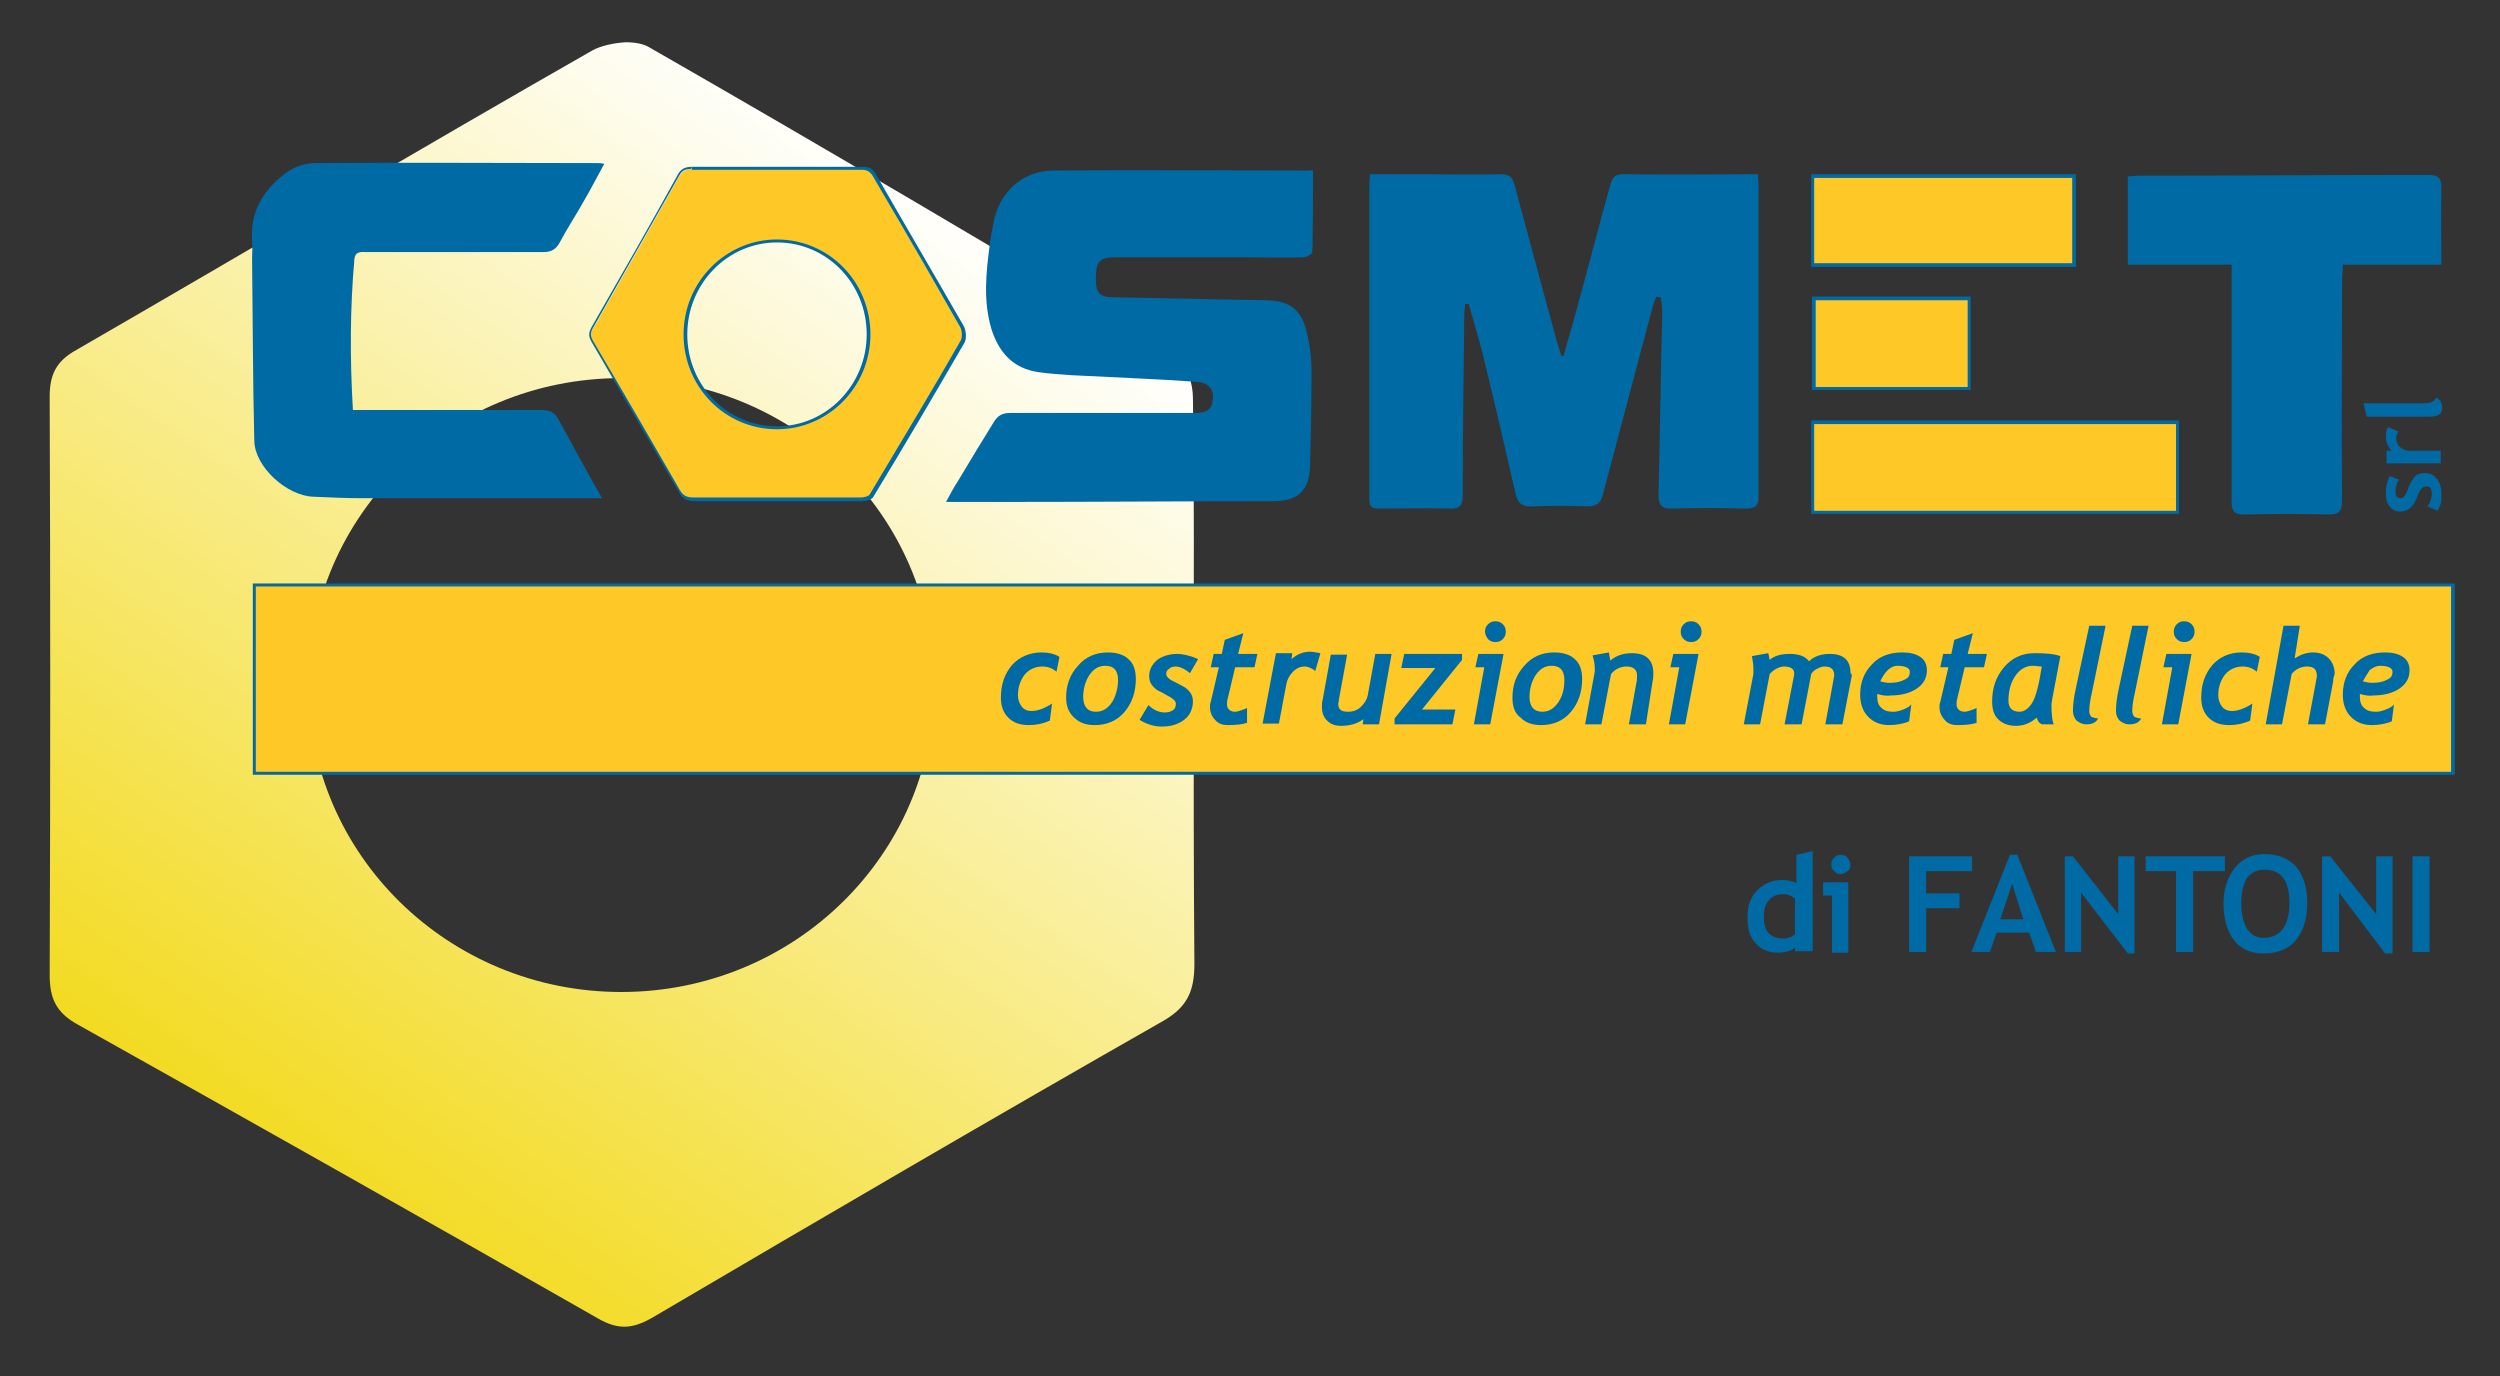 <?xml version="1.0" encoding="utf-8"?>
<!-- Generator: Adobe Illustrator 28.0.0, SVG Export Plug-In . SVG Version: 6.00 Build 0)  -->
<svg version="1.1" id="Livello_1" xmlns="http://www.w3.org/2000/svg" xmlns:xlink="http://www.w3.org/1999/xlink" x="0px" y="0px"
	 viewBox="0 0 337.2 185.6" style="enable-background:new 0 0 337.2 185.6;" xml:space="preserve">
<rect x="0" y="0" width="337.2" height="185.6" fill="#333333" stroke="none"/>
<style type="text/css">
	
		.st0{clip-path:url(#SVGID_00000163032247608104903740000008745190952172655501_);fill:url(#SVGID_00000112610704590336754450000013363193258297505933_);}
	.st1{clip-path:url(#SVGID_00000081634476200560924120000012713887608069455021_);fill:#FEC827;}
	.st2{clip-path:url(#SVGID_00000022551931488051774060000004996181725339264438_);fill:#006AA4;}
	.st3{clip-path:url(#SVGID_00000085211845585998863590000010371654793103434686_);fill:#FEC827;}
	.st4{clip-path:url(#SVGID_00000095318397978360181180000010332072279136204222_);fill:#006AA4;}
	.st5{clip-path:url(#SVGID_00000079443629228234711520000014647362596370946732_);fill:#FEC827;}
	.st6{clip-path:url(#SVGID_00000088850728632183709700000015260591676527628962_);fill:#006AA4;}
	.st7{clip-path:url(#SVGID_00000036948072471404075880000014904489305707958657_);fill:#FEC827;}
	.st8{clip-path:url(#SVGID_00000168116751891955529820000010657019549007871911_);fill:#006AA4;}
	.st9{clip-path:url(#SVGID_00000023997701612355842510000004194498695502879389_);fill:#FEC827;}
	.st10{clip-path:url(#SVGID_00000052076955911644898430000018344236148322206653_);fill:#006AA4;}
	.st11{clip-path:url(#SVGID_00000166649647223872109390000009668767965171691415_);fill:#006AA4;}
	.st12{clip-path:url(#SVGID_00000163794170162395378160000000808454429575311540_);fill:#006AA4;}
	.st13{clip-path:url(#SVGID_00000093894709325636670220000005103466023966025146_);fill:#006AA4;}
	.st14{clip-path:url(#SVGID_00000064318614621415098220000010602427554817081228_);fill:#006AA4;}
	.st15{clip-path:url(#SVGID_00000034779534320501257700000006599309095289816740_);fill:#006AA4;}
	.st16{clip-path:url(#SVGID_00000049937377146135146400000009724577661072693891_);fill:#006AA4;}
	.st17{clip-path:url(#SVGID_00000126297734176467343460000003486504825335274641_);fill:#006AA4;}
	.st18{clip-path:url(#SVGID_00000129189633052674732200000004603220292353949345_);fill:#006AA4;}
	.st19{clip-path:url(#SVGID_00000008831334360611859870000008145938569359517353_);fill:#006AA4;}
	.st20{clip-path:url(#SVGID_00000024700754786792783640000014916647407706486669_);fill:#006AA4;}
	.st21{clip-path:url(#SVGID_00000000909896285837972450000017128355263041811132_);fill:#006AA4;}
	.st22{clip-path:url(#SVGID_00000155130459514773718840000008204647536187985341_);fill:#006AA4;}
	.st23{clip-path:url(#SVGID_00000168085785609433343200000003181549330465647527_);fill:#006AA4;}
	.st24{clip-path:url(#SVGID_00000158749970897768595170000017820172844989175230_);fill:#006AA4;}
	.st25{clip-path:url(#SVGID_00000095302851267008943620000005308250055632340873_);fill:#006AA4;}
	.st26{clip-path:url(#SVGID_00000181795774008641085750000001661876188216969917_);fill:#006AA4;}
	.st27{clip-path:url(#SVGID_00000029737943145530159940000000461672343425590661_);fill:#006AA4;}
	.st28{clip-path:url(#SVGID_00000026136422486612894020000010413644259424040626_);fill:#006AA4;}
	.st29{clip-path:url(#SVGID_00000116226633021453419360000010960337663822047145_);fill:#006AA4;}
	.st30{clip-path:url(#SVGID_00000096761675541627580120000007857034200721859514_);fill:#006AA4;}
	.st31{clip-path:url(#SVGID_00000120550169988666971000000013756141402565822901_);fill:#006AA4;}
	.st32{clip-path:url(#SVGID_00000165928491618362087470000013058606593639381650_);fill:#006AA4;}
	.st33{clip-path:url(#SVGID_00000147217545870011249290000001699547964978239105_);fill:#006AA4;}
	.st34{clip-path:url(#SVGID_00000056413015510041730960000011499691448690705569_);fill:#006AA4;}
	.st35{clip-path:url(#SVGID_00000169539126820782280010000016090131901500929962_);fill:#006AA4;}
	.st36{clip-path:url(#SVGID_00000100369493208188684900000017234935164890567335_);fill:#006AA4;}
	.st37{clip-path:url(#SVGID_00000096754917096285122370000002815595671776751527_);fill:#006AA4;}
	.st38{clip-path:url(#SVGID_00000030447444966542944060000009908674366623356334_);fill:#006AA4;}
	.st39{clip-path:url(#SVGID_00000034057489169060348060000006585485329633905847_);fill:#006AA4;}
	.st40{clip-path:url(#SVGID_00000170276856567597490350000001081911113009552565_);fill:#006AA4;}
	.st41{clip-path:url(#SVGID_00000013162585254482251470000014765410886031612824_);fill:#006AA4;}
	.st42{clip-path:url(#SVGID_00000017518828828925378450000009512912935412497566_);fill:#006AA4;}
	.st43{clip-path:url(#SVGID_00000041982360544133870420000003100642010317155467_);fill:#006AA4;}
	.st44{clip-path:url(#SVGID_00000057837813661703413760000004813575677046604160_);fill:#006AA4;}
	.st45{clip-path:url(#SVGID_00000106110752741509554890000000677327434314479037_);fill:#006AA4;}
	.st46{clip-path:url(#SVGID_00000147192134302021773420000000127489985499316874_);fill:#006AA4;}
	.st47{clip-path:url(#SVGID_00000116228537187049910400000002609067078105178551_);fill:#006AA4;}
</style>
<g>
	<g>
		<g>
			<g>
				<g>
					<defs>
						<path id="SVGID_1_" d="M41.6,92.4C41.6,69.5,60.5,51,83.8,51S126,69.5,126,92.4s-18.9,41.4-42.2,41.4S41.6,115.3,41.6,92.4
							 M79.9,6.8c-23.3,13.3-46.4,27-69.6,40.4c-2.7,1.5-3.6,3.3-3.6,6.3c0.1,26,0.1,52,0,78c0,3.2,0.9,5.1,3.8,6.7
							c23.4,13.1,46.8,26.3,70.1,39.6c2.9,1.7,4.9,1.4,7.6-0.2c22.8-13.4,45.7-26.8,68.7-39.9c3.3-1.9,4.2-4.1,4.2-7.7
							c-0.1-12.6-0.1-25.1-0.1-37.7c0-12.9,0.1-25.8-0.1-38.7c0-1.8-0.8-4.5-2.1-5.3c-23.6-14.2-47.3-28.2-71.2-41.9
							c-0.8-0.5-2-0.7-3.2-0.7C82.7,5.8,81,6.2,79.9,6.8"/>
					</defs>
					<clipPath id="SVGID_00000168077294754980142920000012219152011800869263_">
						<use xlink:href="#SVGID_1_"  style="overflow:visible;"/>
					</clipPath>
					
						<linearGradient id="SVGID_00000011026327184889329320000005452688708332296123_" gradientUnits="userSpaceOnUse" x1="476.832" y1="182.481" x2="477.832" y2="182.481" gradientTransform="matrix(-91.029 130.003 130.003 91.029 19811.756 -78573.031)">
						<stop  offset="0" style="stop-color:#FFFFFF"/>
						<stop  offset="1" style="stop-color:#F3DB22"/>
					</linearGradient>
					
						<polygon style="clip-path:url(#SVGID_00000168077294754980142920000012219152011800869263_);fill:url(#SVGID_00000011026327184889329320000005452688708332296123_);" points="
						242.7,62.9 110.2,252.1 -75,122.4 57.4,-66.8 					"/>
				</g>
			</g>
		</g>
	</g>
</g>
<g>
	<g>
		<g>
			<g>
				<g>
					<defs>
						<rect id="SVGID_00000029013244473946050580000010583182574606072993_" width="337.2" height="185.6"/>
					</defs>
					<clipPath id="SVGID_00000053538618257253439510000007014990788006032778_">
						<use xlink:href="#SVGID_00000029013244473946050580000010583182574606072993_"  style="overflow:visible;"/>
					</clipPath>
					<path style="clip-path:url(#SVGID_00000053538618257253439510000007014990788006032778_);fill:#FEC827;" d="M93.7,67.5
						c-1,0-1.5-0.3-2-1.1c-3.4-5.9-7.1-12.3-11.7-20.1c-0.5-0.8-0.5-1.3,0-2c3.6-6.2,7.3-12.9,11.6-20.5c0.4-0.7,0.9-1,1.8-1
						c4,0,7.9,0,11.8,0c3.7,0,7.4,0,11,0c0.8,0,1.2,0.2,1.7,1c1.6,2.8,3.3,5.6,4.9,8.5c2.3,4,4.6,7.9,6.9,11.9
						c0.3,0.6,0.4,1.6,0.1,2c-3.7,6.3-7.7,13.2-12.3,20.8c-0.2,0.3-0.9,0.5-1.4,0.5c-2,0-3.9,0-5.9,0H98.7
						C97.1,67.5,95.4,67.5,93.7,67.5L93.7,67.5z M104.8,32.5c-6.8,0-12.4,5.6-12.4,12.6c0,6.9,5.5,12.6,12.4,12.6
						c6.8,0,12.4-5.6,12.4-12.6C117.1,38.2,111.6,32.5,104.8,32.5"/>
				</g>
			</g>
		</g>
	</g>
	<g>
		<g>
			<g>
				<g>
					<defs>
						<rect id="SVGID_00000124144476340820400710000017059771572055939724_" width="337.2" height="185.6"/>
					</defs>
					<clipPath id="SVGID_00000129183435434254678060000008201268888727691654_">
						<use xlink:href="#SVGID_00000124144476340820400710000017059771572055939724_"  style="overflow:visible;"/>
					</clipPath>
					<path style="clip-path:url(#SVGID_00000129183435434254678060000008201268888727691654_);fill:#006AA4;" d="M93.3,22.5v0.4
						c3.9,0,7.9,0,11.8,0c3.7,0,7.4,0,11.1,0c0.7,0,1.1,0.2,1.5,0.8c1.6,2.8,3.3,5.6,4.9,8.4c2.3,3.9,4.6,8,6.9,12
						c0.3,0.5,0.3,1.4,0.1,1.8c-3.6,6.3-7.7,13.1-12.3,20.8c-0.1,0.2-0.7,0.4-1.2,0.4c-2.2,0-4.3,0-5.9,0h-2.7h-2.7h-0.1h-0.1
						c-1,0-2,0-3,0s-2,0-3,0c-1.7,0-3.3,0-5,0h-0.1c-0.9,0-1.4-0.3-1.8-1C88.3,60.2,84.6,53.8,80,46c-0.4-0.7-0.4-1.1,0-1.8
						c3.5-6.2,7.3-12.9,11.6-20.5c0.4-0.7,0.8-0.9,1.6-0.9L93.3,22.5 M104.8,57.9c6.9,0,12.6-5.7,12.6-12.8s-5.6-12.8-12.6-12.8
						c-6.9,0-12.6,5.7-12.6,12.8C92.2,52.2,97.8,57.9,104.8,57.9 M93.3,22.5c-0.9,0-1.5,0.3-1.9,1.1c-3.8,6.9-7.7,13.7-11.6,20.5
						c-0.5,0.9-0.4,1.4,0.1,2.2c3.9,6.7,7.8,13.4,11.7,20.1c0.5,1,1.2,1.2,2.2,1.2h0.1c1.7,0,3.3,0,5,0c2,0,3.9,0,5.9,0h0.1h0.1
						c1.8,0,3.6,0,5.4,0c2,0,3.9,0,5.9,0c0.5,0,1.3-0.2,1.5-0.6c4.2-6.9,8.3-13.9,12.3-20.8c0.3-0.6,0.2-1.6-0.1-2.2
						c-3.9-6.8-7.9-13.6-11.8-20.4c-0.4-0.8-0.9-1.1-1.8-1.1l0,0c-3.7,0-7.4,0-11.1,0C101.2,22.5,97.2,22.5,93.3,22.5L93.3,22.5z
						 M104.8,57.5c-6.7,0-12.1-5.5-12.1-12.4c0-6.8,5.4-12.4,12.1-12.4s12.1,5.5,12.1,12.4C116.9,51.9,111.5,57.5,104.8,57.5"/>
				</g>
			</g>
		</g>
	</g>
	<g>
		<g>
			<g>
				<g>
					<defs>
						<rect id="SVGID_00000157288277397326373430000005541453730432355762_" width="337.2" height="185.6"/>
					</defs>
					<clipPath id="SVGID_00000078019352893425742130000018166480189157472161_">
						<use xlink:href="#SVGID_00000157288277397326373430000005541453730432355762_"  style="overflow:visible;"/>
					</clipPath>
					
						<rect x="34.3" y="78.9" style="clip-path:url(#SVGID_00000078019352893425742130000018166480189157472161_);fill:#FEC827;" width="296.5" height="25.4"/>
				</g>
			</g>
		</g>
	</g>
	<g>
		<g>
			<g>
				<g>
					<defs>
						<rect id="SVGID_00000080888479243540098380000004880154859972495516_" width="337.2" height="185.6"/>
					</defs>
					<clipPath id="SVGID_00000115488969648243862750000007265755984343219114_">
						<use xlink:href="#SVGID_00000080888479243540098380000004880154859972495516_"  style="overflow:visible;"/>
					</clipPath>
					<path style="clip-path:url(#SVGID_00000115488969648243862750000007265755984343219114_);fill:#006AA4;" d="M330.7,104.1H34.5
						v-25h296.1v25H330.7z M331.1,78.7h-297v25.8h297V78.7z"/>
				</g>
			</g>
		</g>
	</g>
	<g>
		<g>
			<g>
				<g>
					<defs>
						<rect id="SVGID_00000009557927129835527130000003230047027838736301_" width="337.2" height="185.6"/>
					</defs>
					<clipPath id="SVGID_00000102546357321523920940000011307442426775927718_">
						<use xlink:href="#SVGID_00000009557927129835527130000003230047027838736301_"  style="overflow:visible;"/>
					</clipPath>
					
						<rect x="244.5" y="23.7" style="clip-path:url(#SVGID_00000102546357321523920940000011307442426775927718_);fill:#FEC827;" width="35.3" height="12"/>
				</g>
			</g>
		</g>
	</g>
	<g>
		<g>
			<g>
				<g>
					<defs>
						<rect id="SVGID_00000111170494623621699240000015643540121701838490_" width="337.2" height="185.6"/>
					</defs>
					<clipPath id="SVGID_00000012451291458704185780000001352408014852463000_">
						<use xlink:href="#SVGID_00000111170494623621699240000015643540121701838490_"  style="overflow:visible;"/>
					</clipPath>
					<path style="clip-path:url(#SVGID_00000012451291458704185780000001352408014852463000_);fill:#006AA4;" d="M279.5,35.5h-34.8
						V24h34.8V35.5z M280,23.5h-35.7V36H280V23.5z"/>
				</g>
			</g>
		</g>
	</g>
	<g>
		<g>
			<g>
				<g>
					<defs>
						<rect id="SVGID_00000010300129117453654690000008132278649927127705_" width="337.2" height="185.6"/>
					</defs>
					<clipPath id="SVGID_00000112591842697224936820000002920599401916192647_">
						<use xlink:href="#SVGID_00000010300129117453654690000008132278649927127705_"  style="overflow:visible;"/>
					</clipPath>
					
						<rect x="244.6" y="40.2" style="clip-path:url(#SVGID_00000112591842697224936820000002920599401916192647_);fill:#FEC827;" width="21" height="12.2"/>
				</g>
			</g>
		</g>
	</g>
	<g>
		<g>
			<g>
				<g>
					<defs>
						<rect id="SVGID_00000045581380783782159420000007683745931187528891_" width="337.2" height="185.6"/>
					</defs>
					<clipPath id="SVGID_00000164478459100513923510000000813579251327705999_">
						<use xlink:href="#SVGID_00000045581380783782159420000007683745931187528891_"  style="overflow:visible;"/>
					</clipPath>
					<path style="clip-path:url(#SVGID_00000164478459100513923510000000813579251327705999_);fill:#006AA4;" d="M265.4,52.2h-20.5
						V40.5h20.5V52.2z M265.8,40h-21.4v12.6h21.4V40z"/>
				</g>
			</g>
		</g>
	</g>
	<g>
		<g>
			<g>
				<g>
					<defs>
						<rect id="SVGID_00000183213984408135073940000010096558835837662097_" width="337.2" height="185.6"/>
					</defs>
					<clipPath id="SVGID_00000142156995327052004850000007198330091969062036_">
						<use xlink:href="#SVGID_00000183213984408135073940000010096558835837662097_"  style="overflow:visible;"/>
					</clipPath>
					
						<rect x="244.5" y="57" style="clip-path:url(#SVGID_00000142156995327052004850000007198330091969062036_);fill:#FEC827;" width="49.2" height="12.2"/>
				</g>
			</g>
		</g>
	</g>
	<g>
		<g>
			<g>
				<g>
					<defs>
						<rect id="SVGID_00000118364630054073329560000016378672321584449727_" width="337.2" height="185.6"/>
					</defs>
					<clipPath id="SVGID_00000023979898188054480910000013561802835319876780_">
						<use xlink:href="#SVGID_00000118364630054073329560000016378672321584449727_"  style="overflow:visible;"/>
					</clipPath>
					<path style="clip-path:url(#SVGID_00000023979898188054480910000013561802835319876780_);fill:#006AA4;" d="M293.5,68.9h-48.8
						V57.2h48.8V68.9z M293.9,56.7h-49.6v12.6h49.6V56.7z"/>
				</g>
			</g>
		</g>
	</g>
	<g>
		<g>
			<g>
				<g>
					<defs>
						<rect id="SVGID_00000156557305989808144120000006559362018450091965_" width="337.2" height="185.6"/>
					</defs>
					<clipPath id="SVGID_00000060715514248453308210000009374100190687927227_">
						<use xlink:href="#SVGID_00000156557305989808144120000006559362018450091965_"  style="overflow:visible;"/>
					</clipPath>
					<path style="clip-path:url(#SVGID_00000060715514248453308210000009374100190687927227_);fill:#006AA4;" d="M210.9,48
						c0.5-1.9,1.1-3.8,1.6-5.7c1.6-5.8,3.1-11.6,4.7-17.4c0.3-1,0.6-1.4,1.8-1.4c6,0.1,12,0,18.1,0c0,0.6,0.1,1,0.1,1.5
						c0,14,0,28,0,41.9c0,1.3-0.4,1.7-1.7,1.7c-3.4-0.1-6.7-0.1-10.1,0c-1.3,0-1.7-0.5-1.7-1.8c0.2-8.2,0.3-16.4,0.5-24.6
						c0-0.7-0.1-1.4-0.2-2.1c-0.2,0-0.4,0-0.6-0.1c-0.2,0.6-0.5,1.2-0.6,1.8c-2.2,8.3-4.4,16.6-6.6,24.9c-0.3,1.2-0.9,1.6-2.1,1.6
						c-2.5-0.1-5-0.1-7.4,0c-1.4,0.1-2-0.4-2.3-1.8c-1.4-6.1-2.8-12.2-4.3-18.3c-0.6-2.4-1.3-4.8-2-7.2c-0.2,0-0.3,0-0.5,0
						c0,0.5-0.1,0.9-0.1,1.4c-0.1,8.1-0.2,16.2-0.2,24.3c0,1.5-0.4,2-1.9,1.9c-3.1-0.1-6.2,0-9.3,0c-0.9,0-1.4-0.1-1.4-1.2
						c0-14.3,0-28.7,0-43c0-0.2,0.1-0.5,0.1-0.9h7.4c3.4,0,6.7,0.1,10.1,0c1.2,0,1.7,0.3,2,1.5c1.9,7.1,3.8,14.1,5.7,21.1
						c0.2,0.6,0.4,1.3,0.6,1.9C210.7,48,210.8,48,210.9,48"/>
				</g>
			</g>
		</g>
	</g>
	<g>
		<g>
			<g>
				<g>
					<defs>
						<rect id="SVGID_00000150800599604740997080000013786947465512211121_" width="337.2" height="185.6"/>
					</defs>
					<clipPath id="SVGID_00000108285215728081418860000005648573265450891197_">
						<use xlink:href="#SVGID_00000150800599604740997080000013786947465512211121_"  style="overflow:visible;"/>
					</clipPath>
					<path style="clip-path:url(#SVGID_00000108285215728081418860000005648573265450891197_);fill:#006AA4;" d="M177.1,23
						c0,3.7,0,7.4-0.1,11c0,0.3-0.8,0.7-1.2,0.7c-2.6,0.1-5.3,0-7.9,0c-5.8,0-11.7,0-17.5,0c-2.1,0-2.6,0.6-2.6,2.9
						c0,1.9,0.5,2.5,2.5,2.5c6.8,0.1,13.6,0.3,20.4,0.4c3.1,0,4.8,1.2,5.5,4.1c0.5,1.9,0.7,3.9,0.7,5.8c0,4.1-0.1,8.2-0.2,12.4
						c-0.1,3.4-1.6,4.8-5,4.8c-11.9,0-23.7,0.1-35.6,0.1c-2.8,0-5.5,0-8.5,0c0.5-0.9,1-1.9,1.6-2.8c1.6-2.7,3.2-5.3,4.8-7.9
						c0.6-1,1.2-1.3,2.3-1.3c8.3,0,16.5,0,24.8,0c1.8,0,2.4-0.5,2.5-2c0.1-1.3-0.7-2.1-2.2-2.2c-5.6-0.4-11.3-0.6-17-0.9
						c-1.4-0.1-2.9-0.2-4.3-0.4c-3.5-0.5-5.4-2.7-6.4-5.9c-1.1-3.8-0.7-7.5-0.2-11.3c0.1-1,0.3-1.9,0.5-2.9c0.7-4.1,3.9-7.1,8.1-7.1
						c11.5-0.1,23,0,34.5,0C176.8,22.9,176.9,23,177.1,23"/>
				</g>
			</g>
		</g>
	</g>
	<g>
		<g>
			<g>
				<g>
					<defs>
						<rect id="SVGID_00000094597544612151401520000011025447475259585956_" width="337.2" height="185.6"/>
					</defs>
					<clipPath id="SVGID_00000124138472915067278240000014806085605008735654_">
						<use xlink:href="#SVGID_00000094597544612151401520000011025447475259585956_"  style="overflow:visible;"/>
					</clipPath>
					<path style="clip-path:url(#SVGID_00000124138472915067278240000014806085605008735654_);fill:#006AA4;" d="M47.6,55.3
						c1.2,0,2.3,0,3.4,0c7.4,0,14.7,0,22.1,0c1,0,1.7,0.3,2.2,1.2c1.9,3.5,3.8,7,5.9,10.7h-1.7c-10.2,0-20.4,0-30.6,0
						c-2.2,0-4.4-0.1-6.6-0.2c-3.6-0.1-7.9-4-8-7.5C34.1,51.3,34.1,43,34,34.8c0-0.8,0.1-1.6,0-2.3c-0.3-4.1,1.7-7.2,4.9-9.4
						c1-0.7,2.4-1.1,3.6-1.1c12.6-0.1,25.4,0,38.2,0c0.2,0,0.4,0,0.8,0.1c-1,1.8-1.8,3.4-2.8,5.1c-1,1.8-2.2,3.6-3.2,5.5
						C75,33.6,74.4,34,73.3,34c-7.9,0-15.9,0-23.8,0c-0.7,0-1.6-0.2-1.7,1C47.2,41.7,47.2,48.4,47.6,55.3"/>
				</g>
			</g>
		</g>
	</g>
	<g>
		<g>
			<g>
				<g>
					<defs>
						<rect id="SVGID_00000150068790123531090570000015499575557488802201_" width="337.2" height="185.6"/>
					</defs>
					<clipPath id="SVGID_00000129914443432090775780000008451987411651594399_">
						<use xlink:href="#SVGID_00000150068790123531090570000015499575557488802201_"  style="overflow:visible;"/>
					</clipPath>
					<path style="clip-path:url(#SVGID_00000129914443432090775780000008451987411651594399_);fill:#006AA4;" d="M300.9,35.7H287
						V23.8c0.4,0,0.9-0.1,1.3-0.1c13.1,0,26.1-0.1,39.2-0.1c1.4,0,1.8,0.4,1.8,1.8c-0.1,3.4,0,6.8,0,10.3H316c0,0.8-0.1,1.4-0.1,2
						c0,9.9-0.1,19.9,0,29.8c0,1.4-0.4,1.9-1.8,1.9c-3.8-0.1-7.6-0.1-11.4,0c-1.4,0-1.7-0.5-1.7-1.8c0-9.8,0-19.7,0-29.5v-2.4
						C301,35.7,300.9,35.7,300.9,35.7z"/>
				</g>
			</g>
		</g>
	</g>
	<g>
		<g>
			<g>
				<g>
					<defs>
						<rect id="SVGID_00000139276053051000886810000009069538557414544283_" width="337.2" height="185.6"/>
					</defs>
					<clipPath id="SVGID_00000127759717408873704020000017246349350299022501_">
						<use xlink:href="#SVGID_00000139276053051000886810000009069538557414544283_"  style="overflow:visible;"/>
					</clipPath>
					<path style="clip-path:url(#SVGID_00000127759717408873704020000017246349350299022501_);fill:#006AA4;" d="M142.5,90.6
						c-0.6-0.5-1.2-0.7-1.9-0.7c-1,0-1.8,0.4-2.4,1.1c-0.6,0.8-0.9,1.7-0.9,2.8c0,0.6,0.2,1.1,0.5,1.5s0.8,0.6,1.3,0.6
						c0.8,0,1.7-0.3,2.8-1l-0.3,2.3c-0.9,0.4-1.8,0.6-2.8,0.6c-1.2,0-2.1-0.3-2.8-1s-1-1.6-1-2.7c0-1.8,0.5-3.2,1.5-4.4
						c1-1.1,2.4-1.7,4-1.7c0.9,0,1.8,0.2,2.4,0.6L142.5,90.6z"/>
				</g>
			</g>
		</g>
	</g>
	<g>
		<g>
			<g>
				<g>
					<defs>
						<rect id="SVGID_00000032606187229908887780000015767024224460147882_" width="337.2" height="185.6"/>
					</defs>
					<clipPath id="SVGID_00000132068652435738897520000002608210535679434933_">
						<use xlink:href="#SVGID_00000032606187229908887780000015767024224460147882_"  style="overflow:visible;"/>
					</clipPath>
					<path style="clip-path:url(#SVGID_00000132068652435738897520000002608210535679434933_);fill:#006AA4;" d="M143.8,94.1
						c0-1.7,0.5-3.1,1.6-4.3c1-1.2,2.4-1.8,4-1.8c1.2,0,2.2,0.3,2.8,0.9c0.7,0.6,1,1.5,1,2.7c0,1.7-0.5,3.2-1.5,4.4
						c-1,1.2-2.4,1.8-4,1.8c-1.2,0-2.1-0.3-2.8-1C144.2,96.2,143.8,95.3,143.8,94.1 M146.1,94c0,1.3,0.6,2,1.7,2
						c0.9,0,1.6-0.4,2.2-1.3c0.5-0.8,0.8-1.9,0.8-3c0-1.3-0.6-1.9-1.7-1.9c-0.9,0-1.6,0.4-2.2,1.3C146.4,91.9,146.1,92.9,146.1,94"
						/>
				</g>
			</g>
		</g>
	</g>
	<g>
		<g>
			<g>
				<g>
					<defs>
						<rect id="SVGID_00000050660744589477028870000017880058518545766543_" width="337.2" height="185.6"/>
					</defs>
					<clipPath id="SVGID_00000158010560648205883950000016916057326229074362_">
						<use xlink:href="#SVGID_00000050660744589477028870000017880058518545766543_"  style="overflow:visible;"/>
					</clipPath>
					<path style="clip-path:url(#SVGID_00000158010560648205883950000016916057326229074362_);fill:#006AA4;" d="M160.5,90.8
						c-0.7-0.6-1.4-0.9-1.9-0.9c-0.4,0-0.7,0.1-0.9,0.3c-0.3,0.2-0.4,0.4-0.4,0.7c0,0.3,0.3,0.7,1,1c0.6,0.3,1.1,0.6,1.5,0.8
						c0.3,0.2,0.6,0.5,0.8,0.8s0.3,0.7,0.3,1.1c0,1-0.4,1.9-1.2,2.5s-1.8,0.9-3,0.9c-1,0-2-0.3-3-0.9l1.2-2c0.7,0.7,1.5,1,2.2,1
						c0.4,0,0.8-0.1,1.1-0.3s0.4-0.5,0.4-0.9c0-0.3-0.3-0.6-0.8-0.9c-0.6-0.3-1-0.6-1.5-0.8c-0.4-0.2-0.7-0.5-1-0.9
						c-0.2-0.3-0.3-0.7-0.3-1.1c0-0.9,0.4-1.6,1.1-2.2c0.7-0.5,1.6-0.8,2.7-0.8c0.7,0,1.7,0.2,2.8,0.7L160.5,90.8z"/>
				</g>
			</g>
		</g>
	</g>
	<g>
		<g>
			<g>
				<g>
					<defs>
						<rect id="SVGID_00000013912096824981848510000014100410506090290577_" width="337.2" height="185.6"/>
					</defs>
					<clipPath id="SVGID_00000009574629687319489260000016205059366720280986_">
						<use xlink:href="#SVGID_00000013912096824981848510000014100410506090290577_"  style="overflow:visible;"/>
					</clipPath>
					<path style="clip-path:url(#SVGID_00000009574629687319489260000016205059366720280986_);fill:#006AA4;" d="M169.2,90h-2.6
						l-1,4.2c-0.1,0.3-0.1,0.6-0.1,0.8c0,0.6,0.4,1,1.1,1c0.3,0,0.9-0.2,1.6-0.5v2c-0.6,0.2-1.5,0.3-2.6,0.3c-0.7,0-1.3-0.2-1.7-0.7
						c-0.4-0.4-0.7-1-0.7-1.7c0-0.2,0-0.5,0.1-0.7l1.1-4.7h-1.1l0.4-1.8h1.1l0.4-1.9l2.5-0.9l-0.7,2.8h2.6L169.2,90z"/>
				</g>
			</g>
		</g>
	</g>
	<g>
		<g>
			<g>
				<g>
					<defs>
						<rect id="SVGID_00000121990087467097541800000013825140568500870571_" width="337.2" height="185.6"/>
					</defs>
					<clipPath id="SVGID_00000068639237107899629280000015484985746979420859_">
						<use xlink:href="#SVGID_00000121990087467097541800000013825140568500870571_"  style="overflow:visible;"/>
					</clipPath>
					<path style="clip-path:url(#SVGID_00000068639237107899629280000015484985746979420859_);fill:#006AA4;" d="M177.4,90.5
						c-0.5-0.4-1-0.6-1.4-0.6c-0.6,0-1.1,0.2-1.6,0.7s-0.8,1.1-0.9,1.7l-1,5.3h-2.2l1.8-9.5h2.2l-0.1,0.8c0.8-0.7,1.6-1,2.6-1
						c0.2,0,0.7,0.1,1.3,0.2L177.4,90.5z"/>
				</g>
			</g>
		</g>
	</g>
	<g>
		<g>
			<g>
				<g>
					<defs>
						<rect id="SVGID_00000083793747056703278720000008116522717681270148_" width="337.2" height="185.6"/>
					</defs>
					<clipPath id="SVGID_00000183219806811237532110000006885350338877832878_">
						<use xlink:href="#SVGID_00000083793747056703278720000008116522717681270148_"  style="overflow:visible;"/>
					</clipPath>
					<path style="clip-path:url(#SVGID_00000183219806811237532110000006885350338877832878_);fill:#006AA4;" d="M186,97.7h-2.2
						l0.1-0.7c-0.8,0.6-1.8,0.9-3,0.9c-0.8,0-1.4-0.2-1.9-0.7s-0.7-1.1-0.7-1.9c0-0.3,0-0.6,0.1-0.9l1.1-6.1h2.2l-1.1,6
						c0,0.3-0.1,0.5-0.1,0.6c0,0.8,0.4,1.1,1.3,1.1c0.7,0,1.3-0.2,1.8-0.7s0.8-1,0.9-1.6l1-5.5h2.2L186,97.7z"/>
				</g>
			</g>
		</g>
	</g>
	<g>
		<g>
			<g>
				<g>
					<defs>
						<rect id="SVGID_00000040551175306947646640000001329459721983308676_" width="337.2" height="185.6"/>
					</defs>
					<clipPath id="SVGID_00000096762136798234058800000001186523751709318070_">
						<use xlink:href="#SVGID_00000040551175306947646640000001329459721983308676_"  style="overflow:visible;"/>
					</clipPath>
					<polygon style="clip-path:url(#SVGID_00000096762136798234058800000001186523751709318070_);fill:#006AA4;" points="
						191.8,95.7 196.3,95.7 195.9,97.7 188.1,97.7 188.1,96.9 193.6,90.1 189,90.1 189.4,88.2 197.2,88.2 197.2,89 					"/>
				</g>
			</g>
		</g>
	</g>
	<g>
		<g>
			<g>
				<g>
					<defs>
						<rect id="SVGID_00000152237073719982708280000004400273052854625692_" width="337.2" height="185.6"/>
					</defs>
					<clipPath id="SVGID_00000140723277396038814680000003687295704882722479_">
						<use xlink:href="#SVGID_00000152237073719982708280000004400273052854625692_"  style="overflow:visible;"/>
					</clipPath>
					<path style="clip-path:url(#SVGID_00000140723277396038814680000003687295704882722479_);fill:#006AA4;" d="M201,97.7h-2.2
						l1.4-7.7H199l0.4-1.8h3.4L201,97.7z M200.3,85.2c0-0.4,0.1-0.7,0.4-1c0.3-0.3,0.6-0.4,1-0.4s0.7,0.1,1,0.4s0.4,0.6,0.4,1
						s-0.1,0.7-0.4,1c-0.3,0.3-0.6,0.4-1,0.4s-0.7-0.1-1-0.4C200.5,85.9,200.3,85.6,200.3,85.2"/>
				</g>
			</g>
		</g>
	</g>
	<g>
		<g>
			<g>
				<g>
					<defs>
						<rect id="SVGID_00000014603655028028560140000012131424866747249810_" width="337.2" height="185.6"/>
					</defs>
					<clipPath id="SVGID_00000039854791419182063820000009976127286921865643_">
						<use xlink:href="#SVGID_00000014603655028028560140000012131424866747249810_"  style="overflow:visible;"/>
					</clipPath>
					<path style="clip-path:url(#SVGID_00000039854791419182063820000009976127286921865643_);fill:#006AA4;" d="M204,94.1
						c0-1.7,0.5-3.1,1.6-4.3c1-1.2,2.4-1.8,4-1.8c1.2,0,2.2,0.3,2.8,0.9c0.7,0.6,1,1.5,1,2.7c0,1.7-0.5,3.2-1.5,4.4
						c-1,1.2-2.4,1.8-4,1.8c-1.2,0-2.1-0.3-2.8-1C204.3,96.2,204,95.3,204,94.1 M206.3,94c0,1.3,0.6,2,1.7,2c0.9,0,1.6-0.4,2.2-1.3
						s0.8-1.9,0.8-3c0-1.3-0.6-1.9-1.7-1.9c-0.9,0-1.6,0.4-2.2,1.3C206.6,91.9,206.3,92.9,206.3,94"/>
				</g>
			</g>
		</g>
	</g>
	<g>
		<g>
			<g>
				<g>
					<defs>
						<rect id="SVGID_00000021096706293840101960000013257250058649370029_" width="337.2" height="185.6"/>
					</defs>
					<clipPath id="SVGID_00000170974005832263165970000007932163699433093818_">
						<use xlink:href="#SVGID_00000021096706293840101960000013257250058649370029_"  style="overflow:visible;"/>
					</clipPath>
					<path style="clip-path:url(#SVGID_00000170974005832263165970000007932163699433093818_);fill:#006AA4;" d="M222,97.7h-2.3
						l1-5.5c0.1-0.4,0.1-0.8,0.1-1.1c0-0.8-0.5-1.2-1.4-1.2c-0.8,0-1.5,0.3-2.1,1l-1.3,6.8h-2.2l1.3-7.1c0-0.1,0-0.3,0-0.5
						c0-0.5-0.1-1.1-0.3-1.7L217,88l0.2,1.1c0.8-0.7,1.8-1,2.9-1c1.9,0,2.9,0.9,2.9,2.7c0,0.3,0,0.7-0.1,1.1L222,97.7z"/>
				</g>
			</g>
		</g>
	</g>
	<g>
		<g>
			<g>
				<g>
					<defs>
						<rect id="SVGID_00000122680946152554220470000015958141421078805694_" width="337.2" height="185.6"/>
					</defs>
					<clipPath id="SVGID_00000110463952123996476290000017423211466279882687_">
						<use xlink:href="#SVGID_00000122680946152554220470000015958141421078805694_"  style="overflow:visible;"/>
					</clipPath>
					<path style="clip-path:url(#SVGID_00000110463952123996476290000017423211466279882687_);fill:#006AA4;" d="M227.3,97.7h-2.2
						l1.4-7.7h-1.2l0.4-1.8h3.4L227.3,97.7z M226.7,85.2c0-0.4,0.1-0.7,0.4-1c0.3-0.3,0.6-0.4,1-0.4s0.7,0.1,1,0.4s0.4,0.6,0.4,1
						s-0.1,0.7-0.4,1c-0.3,0.3-0.6,0.4-1,0.4s-0.7-0.1-1-0.4C226.8,85.9,226.7,85.6,226.7,85.2"/>
				</g>
			</g>
		</g>
	</g>
	<g>
		<g>
			<g>
				<g>
					<defs>
						<rect id="SVGID_00000153689670523962294940000000643316177617264774_" width="337.2" height="185.6"/>
					</defs>
					<clipPath id="SVGID_00000005249788514595516830000004759862562532285107_">
						<use xlink:href="#SVGID_00000153689670523962294940000000643316177617264774_"  style="overflow:visible;"/>
					</clipPath>
					<path style="clip-path:url(#SVGID_00000005249788514595516830000004759862562532285107_);fill:#006AA4;" d="M249.7,91.5
						l-1.2,6.2h-2.3l1.1-6c0-0.2,0.1-0.4,0.1-0.6c0-0.8-0.4-1.2-1.3-1.2c-0.3,0-0.6,0.1-1,0.3c-0.4,0.2-0.6,0.4-0.8,0.7l-1.3,6.8
						h-2.3L242,91c0-0.1,0-0.1,0-0.2c0-0.6-0.5-0.9-1.4-0.9c-0.3,0-0.6,0.1-1,0.3c-0.4,0.2-0.6,0.4-0.9,0.7l-1.3,6.8h-2.2l1.3-6.8
						c0-0.2,0-0.4,0-0.7c0-0.6-0.1-1.1-0.2-1.7l2.2-0.4c0.1,0.3,0.1,0.6,0.2,0.9c0.7-0.6,1.6-0.8,2.7-0.8c1.2,0,2.1,0.3,2.6,1
						c0.7-0.7,1.7-1,2.8-1c1.9,0,2.8,0.9,2.8,2.6C249.8,90.9,249.8,91.2,249.7,91.5"/>
				</g>
			</g>
		</g>
	</g>
	<g>
		<g>
			<g>
				<g>
					<defs>
						<rect id="SVGID_00000011031064277279695660000009899231455548119693_" width="337.2" height="185.6"/>
					</defs>
					<clipPath id="SVGID_00000030455728199901110960000000674511703440585622_">
						<use xlink:href="#SVGID_00000011031064277279695660000009899231455548119693_"  style="overflow:visible;"/>
					</clipPath>
					<path style="clip-path:url(#SVGID_00000030455728199901110960000000674511703440585622_);fill:#006AA4;" d="M253.2,93.6
						c0,0.2,0,0.3,0,0.4c0,0.7,0.2,1.2,0.6,1.5c0.4,0.4,0.9,0.5,1.6,0.5c0.4,0,0.8-0.1,1.3-0.3c0.5-0.2,0.9-0.4,1.1-0.7l-0.3,2.3
						c-0.7,0.3-1.7,0.5-2.7,0.5c-1.2,0-2.1-0.4-2.8-1.1s-1.1-1.7-1.1-3c0-1.6,0.5-3,1.6-4.1c1-1.1,2.4-1.6,4.1-1.6
						c1,0,1.8,0.2,2.4,0.6s0.9,1,0.9,1.8c0,1.1-0.5,1.9-1.4,2.5s-2.1,0.9-3.4,0.9C254.5,93.9,253.8,93.8,253.2,93.6 M253.6,91.9
						c0.4,0.1,0.8,0.2,1.2,0.2c0.8,0,1.5-0.1,2-0.4c0.6-0.2,0.8-0.6,0.8-1.1s-0.6-0.8-1.7-0.8c-0.4,0-0.9,0.2-1.3,0.6
						C254.2,90.8,253.9,91.3,253.6,91.9"/>
				</g>
			</g>
		</g>
	</g>
	<g>
		<g>
			<g>
				<g>
					<defs>
						<rect id="SVGID_00000140728998487461253230000016738586987582561977_" width="337.2" height="185.6"/>
					</defs>
					<clipPath id="SVGID_00000114054859056589729160000003383170444881680807_">
						<use xlink:href="#SVGID_00000140728998487461253230000016738586987582561977_"  style="overflow:visible;"/>
					</clipPath>
					<path style="clip-path:url(#SVGID_00000114054859056589729160000003383170444881680807_);fill:#006AA4;" d="M267.6,90H265
						l-1,4.2c-0.1,0.3-0.1,0.6-0.1,0.8c0,0.6,0.4,1,1.1,1c0.3,0,0.9-0.2,1.6-0.5v2c-0.6,0.2-1.5,0.3-2.6,0.3c-0.7,0-1.3-0.2-1.7-0.7
						c-0.4-0.4-0.7-1-0.7-1.7c0-0.2,0-0.5,0.1-0.7l1.1-4.7h-1.1l0.4-1.8h1.1l0.4-1.9l2.5-0.9l-0.7,2.8h2.6L267.6,90z"/>
				</g>
			</g>
		</g>
	</g>
	<g>
		<g>
			<g>
				<g>
					<defs>
						<rect id="SVGID_00000072963566972825245930000004720732158902893962_" width="337.2" height="185.6"/>
					</defs>
					<clipPath id="SVGID_00000056427106712654185340000001655015733237110695_">
						<use xlink:href="#SVGID_00000072963566972825245930000004720732158902893962_"  style="overflow:visible;"/>
					</clipPath>
					<path style="clip-path:url(#SVGID_00000056427106712654185340000001655015733237110695_);fill:#006AA4;" d="M276.8,94.3
						c0,0.2-0.1,0.5-0.1,0.7c0,1.3,0.1,2.2,0.3,2.7h-1.4c-0.4,0-0.7-0.3-0.9-0.9c-0.8,0.7-1.7,1.1-2.8,1.1c-1,0-1.8-0.3-2.4-0.9
						s-0.8-1.4-0.8-2.4c0-1.8,0.5-3.3,1.6-4.6c1.1-1.3,2.5-1.9,4.1-1.9s2.7,0.1,3.5,0.4L276.8,94.3z M274.2,89.8
						c-1,0-1.8,0.5-2.4,1.4s-0.9,2-0.9,3.3c0,1,0.5,1.5,1.5,1.5c0.6,0,1.2-0.4,1.7-1.2c0.5-0.8,0.9-2.4,1.3-4.9
						C275,89.9,274.6,89.8,274.2,89.8"/>
				</g>
			</g>
		</g>
	</g>
	<g>
		<g>
			<g>
				<g>
					<defs>
						<rect id="SVGID_00000041292527223772512080000012225567360581241252_" width="337.2" height="185.6"/>
					</defs>
					<clipPath id="SVGID_00000152246840891721926010000018384772126236838310_">
						<use xlink:href="#SVGID_00000041292527223772512080000012225567360581241252_"  style="overflow:visible;"/>
					</clipPath>
					<path style="clip-path:url(#SVGID_00000152246840891721926010000018384772126236838310_);fill:#006AA4;" d="M283,96.9
						c-0.3,0.6-0.9,0.8-1.6,0.8c-0.5,0-0.9-0.2-1.3-0.5c-0.3-0.3-0.5-0.8-0.5-1.3c0-0.7,0.1-1.8,0.4-3.1l1.8-8.4h2.2l-1.8,8.8
						c-0.3,1.3-0.4,2.1-0.4,2.7c0,0.3,0.1,0.6,0.3,0.8C282.4,96.8,282.7,96.9,283,96.9"/>
				</g>
			</g>
		</g>
	</g>
	<g>
		<g>
			<g>
				<g>
					<defs>
						<rect id="SVGID_00000096046028033647210190000017560573029485798033_" width="337.2" height="185.6"/>
					</defs>
					<clipPath id="SVGID_00000074431084742235114080000012781245024454874265_">
						<use xlink:href="#SVGID_00000096046028033647210190000017560573029485798033_"  style="overflow:visible;"/>
					</clipPath>
					<path style="clip-path:url(#SVGID_00000074431084742235114080000012781245024454874265_);fill:#006AA4;" d="M288.8,96.9
						c-0.3,0.6-0.9,0.8-1.6,0.8c-0.5,0-0.9-0.2-1.3-0.5c-0.3-0.3-0.5-0.8-0.5-1.3c0-0.7,0.1-1.8,0.4-3.1l1.8-8.4h2.2l-1.8,8.8
						c-0.3,1.3-0.4,2.1-0.4,2.7c0,0.3,0.1,0.6,0.3,0.8C288.2,96.8,288.4,96.9,288.8,96.9"/>
				</g>
			</g>
		</g>
	</g>
	<g>
		<g>
			<g>
				<g>
					<defs>
						<rect id="SVGID_00000052070506450191774510000011915915256819429041_" width="337.2" height="185.6"/>
					</defs>
					<clipPath id="SVGID_00000036939332523693469150000005842782101155274141_">
						<use xlink:href="#SVGID_00000052070506450191774510000011915915256819429041_"  style="overflow:visible;"/>
					</clipPath>
					<path style="clip-path:url(#SVGID_00000036939332523693469150000005842782101155274141_);fill:#006AA4;" d="M293.8,97.7h-2.2
						L293,90h-1.2l0.4-1.8h3.4L293.8,97.7z M293.2,85.2c0-0.4,0.1-0.7,0.4-1s0.6-0.4,1-0.4s0.7,0.1,1,0.4s0.4,0.6,0.4,1
						s-0.1,0.7-0.4,1s-0.6,0.4-1,0.4s-0.7-0.1-1-0.4C293.3,85.9,293.2,85.6,293.2,85.2"/>
				</g>
			</g>
		</g>
	</g>
	<g>
		<g>
			<g>
				<g>
					<defs>
						<rect id="SVGID_00000121260734293797418280000014082029481810936469_" width="337.2" height="185.6"/>
					</defs>
					<clipPath id="SVGID_00000054967801517064877110000014260645247133624493_">
						<use xlink:href="#SVGID_00000121260734293797418280000014082029481810936469_"  style="overflow:visible;"/>
					</clipPath>
					<path style="clip-path:url(#SVGID_00000054967801517064877110000014260645247133624493_);fill:#006AA4;" d="M304.4,90.6
						c-0.6-0.5-1.2-0.7-1.9-0.7c-1,0-1.8,0.4-2.4,1.1c-0.6,0.8-0.9,1.7-0.9,2.8c0,0.6,0.2,1.1,0.5,1.5s0.8,0.6,1.3,0.6
						c0.8,0,1.7-0.3,2.8-1l-0.3,2.3c-0.9,0.4-1.8,0.6-2.8,0.6c-1.2,0-2.1-0.3-2.8-1c-0.7-0.7-1-1.6-1-2.7c0-1.8,0.5-3.2,1.5-4.4
						c1-1.1,2.3-1.7,4-1.7c0.9,0,1.8,0.2,2.4,0.6L304.4,90.6z"/>
				</g>
			</g>
		</g>
	</g>
	<g>
		<g>
			<g>
				<g>
					<defs>
						<rect id="SVGID_00000169541204265868167890000015228573792633129602_" width="337.2" height="185.6"/>
					</defs>
					<clipPath id="SVGID_00000108305919284143514970000005994112305663622062_">
						<use xlink:href="#SVGID_00000169541204265868167890000015228573792633129602_"  style="overflow:visible;"/>
					</clipPath>
					<path style="clip-path:url(#SVGID_00000108305919284143514970000005994112305663622062_);fill:#006AA4;" d="M314.7,91.9
						l-1.1,5.8h-2.3l1.1-5.9c0-0.2,0.1-0.4,0.1-0.6c0-0.9-0.4-1.3-1.3-1.3c-0.8,0-1.5,0.3-2.1,1l-1.3,6.8h-2.2l2.4-13.3h2.2
						l-0.7,4.4c0.8-0.5,1.6-0.8,2.5-0.8s1.6,0.3,2.1,0.8s0.8,1.2,0.8,2.1C314.8,91.2,314.7,91.5,314.7,91.9"/>
				</g>
			</g>
		</g>
	</g>
	<g>
		<g>
			<g>
				<g>
					<defs>
						<rect id="SVGID_00000022557755370393268040000006646655627332602009_" width="337.2" height="185.6"/>
					</defs>
					<clipPath id="SVGID_00000168100031022890728780000002993773411393868478_">
						<use xlink:href="#SVGID_00000022557755370393268040000006646655627332602009_"  style="overflow:visible;"/>
					</clipPath>
					<path style="clip-path:url(#SVGID_00000168100031022890728780000002993773411393868478_);fill:#006AA4;" d="M318.3,93.6
						c0,0.2,0,0.3,0,0.4c0,0.7,0.2,1.2,0.6,1.5c0.4,0.4,0.9,0.5,1.6,0.5c0.4,0,0.8-0.1,1.3-0.3c0.5-0.2,0.9-0.4,1.1-0.7l-0.3,2.3
						c-0.7,0.3-1.7,0.5-2.7,0.5c-1.2,0-2.1-0.4-2.8-1.1c-0.7-0.7-1.1-1.7-1.1-3c0-1.6,0.5-3,1.6-4.1c1-1.1,2.4-1.6,4.1-1.6
						c1,0,1.8,0.2,2.4,0.6s0.9,1,0.9,1.8c0,1.1-0.5,1.9-1.4,2.5s-2.1,0.9-3.4,0.9C319.6,93.9,319,93.8,318.3,93.6 M318.7,91.9
						c0.4,0.1,0.8,0.2,1.2,0.2c0.8,0,1.5-0.1,2-0.4c0.6-0.2,0.8-0.6,0.8-1.1s-0.6-0.8-1.7-0.8c-0.4,0-0.9,0.2-1.4,0.6
						C319.4,90.8,319,91.3,318.7,91.9"/>
				</g>
			</g>
		</g>
	</g>
	<g>
		<g>
			<g>
				<g>
					<defs>
						<rect id="SVGID_00000090982836785509127960000004272544136156724658_" width="337.2" height="185.6"/>
					</defs>
					<clipPath id="SVGID_00000150091609658463661280000008792949642978401207_">
						<use xlink:href="#SVGID_00000090982836785509127960000004272544136156724658_"  style="overflow:visible;"/>
					</clipPath>
					<path style="clip-path:url(#SVGID_00000150091609658463661280000008792949642978401207_);fill:#006AA4;" d="M242.1,128.4v-0.6
						c-0.2,0.2-0.5,0.4-0.9,0.5c-0.4,0.1-0.9,0.2-1.3,0.2c-1.3,0-2.4-0.4-3.1-1.3c-0.8-0.8-1.1-2-1.1-3.5s0.4-2.7,1.3-3.6
						c0.9-0.9,2-1.4,3.3-1.4c0.7,0,1.4,0.1,2,0.4v-3.8l2.2-0.5v13.5h-2.4V128.4z M242.1,121.2c-0.5-0.4-1-0.6-1.5-0.6
						c-0.9,0-1.6,0.3-2,0.8c-0.5,0.5-0.7,1.3-0.7,2.3c0,2,0.9,2.9,2.8,2.9c0.2,0,0.5-0.1,0.8-0.2s0.5-0.3,0.6-0.4L242.1,121.2
						L242.1,121.2z"/>
				</g>
			</g>
		</g>
	</g>
	<g>
		<g>
			<g>
				<g>
					<defs>
						<rect id="SVGID_00000034791345955866569510000008455387436456329151_" width="337.2" height="185.6"/>
					</defs>
					<clipPath id="SVGID_00000165920697226852643850000006079195393889300364_">
						<use xlink:href="#SVGID_00000034791345955866569510000008455387436456329151_"  style="overflow:visible;"/>
					</clipPath>
					<path style="clip-path:url(#SVGID_00000165920697226852643850000006079195393889300364_);fill:#006AA4;" d="M247.1,128.4v-7.6
						h-1.2V119h3.4v9.5h-2.2V128.4z M248.3,115.3c0.4,0,0.7,0.1,0.9,0.4s0.4,0.6,0.4,0.9c0,0.4-0.1,0.7-0.4,0.9s-0.6,0.4-0.9,0.4
						c-0.4,0-0.7-0.1-0.9-0.4c-0.3-0.2-0.4-0.6-0.4-0.9c0-0.4,0.1-0.7,0.4-0.9C247.6,115.4,247.9,115.3,248.3,115.3"/>
				</g>
			</g>
		</g>
	</g>
	<g>
		<g>
			<g>
				<g>
					<defs>
						<rect id="SVGID_00000170265336148690555340000013776892089548275386_" width="337.2" height="185.6"/>
					</defs>
					<clipPath id="SVGID_00000042714367022703010710000015071452510059650990_">
						<use xlink:href="#SVGID_00000170265336148690555340000013776892089548275386_"  style="overflow:visible;"/>
					</clipPath>
					<polygon style="clip-path:url(#SVGID_00000042714367022703010710000015071452510059650990_);fill:#006AA4;" points="
						259.8,117.5 259.8,120.5 264.3,120.5 264.3,122.5 259.8,122.5 259.8,128.4 257.5,128.4 257.5,115.5 266,115.5 266,117.5 					
						"/>
				</g>
			</g>
		</g>
	</g>
	<g>
		<g>
			<g>
				<g>
					<defs>
						<rect id="SVGID_00000155869386372027651360000016222526650143931797_" width="337.2" height="185.6"/>
					</defs>
					<clipPath id="SVGID_00000031207957300175642720000012007861857892863672_">
						<use xlink:href="#SVGID_00000155869386372027651360000016222526650143931797_"  style="overflow:visible;"/>
					</clipPath>
					<path style="clip-path:url(#SVGID_00000031207957300175642720000012007861857892863672_);fill:#006AA4;" d="M274.6,128.4
						l-0.9-2.6h-4.4l-0.9,2.6h-2.5l5.2-13.1h1l5.2,13.1H274.6z M271.4,119.2l-1.6,4.8h3.1L271.4,119.2z"/>
				</g>
			</g>
		</g>
	</g>
	<g>
		<g>
			<g>
				<g>
					<defs>
						<rect id="SVGID_00000003783577804270391840000009853049350361979293_" width="337.2" height="185.6"/>
					</defs>
					<clipPath id="SVGID_00000003100587566727906660000009986754655767405477_">
						<use xlink:href="#SVGID_00000003783577804270391840000009853049350361979293_"  style="overflow:visible;"/>
					</clipPath>
					<polygon style="clip-path:url(#SVGID_00000003100587566727906660000009986754655767405477_);fill:#006AA4;" points="287,128.6 
						280.7,120.4 280.7,128.4 278.5,128.4 278.5,115.5 279.6,115.5 285.7,123.3 285.7,115.5 287.9,115.5 287.9,128.6 					"/>
				</g>
			</g>
		</g>
	</g>
	<g>
		<g>
			<g>
				<g>
					<defs>
						<rect id="SVGID_00000127758945803294733710000011535298919303579297_" width="337.2" height="185.6"/>
					</defs>
					<clipPath id="SVGID_00000058585508541380971190000015930342384916497593_">
						<use xlink:href="#SVGID_00000127758945803294733710000011535298919303579297_"  style="overflow:visible;"/>
					</clipPath>
					<polygon style="clip-path:url(#SVGID_00000058585508541380971190000015930342384916497593_);fill:#006AA4;" points="
						295.8,117.5 295.8,128.4 293.5,128.4 293.5,117.5 289.4,117.5 289.4,115.5 300.1,115.5 300.1,117.5 					"/>
				</g>
			</g>
		</g>
	</g>
	<g>
		<g>
			<g>
				<g>
					<defs>
						<rect id="SVGID_00000159449576873598857900000005131982570540843663_" width="337.2" height="185.6"/>
					</defs>
					<clipPath id="SVGID_00000049907211352500882950000000297055710242957742_">
						<use xlink:href="#SVGID_00000159449576873598857900000005131982570540843663_"  style="overflow:visible;"/>
					</clipPath>
					<path style="clip-path:url(#SVGID_00000049907211352500882950000000297055710242957742_);fill:#006AA4;" d="M299.9,121.8
						c0-1.8,0.5-3.4,1.5-4.7c1-1.3,2.4-1.9,4-1.9c1.9,0,3.3,0.6,4.3,1.7c1,1.2,1.5,2.8,1.5,4.9s-0.5,3.7-1.5,5
						c-1,1.2-2.5,1.8-4.4,1.8c-1.7,0-3.1-0.6-4-1.8C300.4,125.6,299.9,123.9,299.9,121.8 M302.3,121.8c0,1.5,0.3,2.7,0.8,3.5
						s1.3,1.2,2.2,1.2c1.1,0,2-0.4,2.6-1.2c0.6-0.8,0.9-2,0.9-3.5c0-3-1.1-4.5-3.4-4.5c-1,0-1.8,0.4-2.4,1.2
						C302.6,119.3,302.3,120.4,302.3,121.8"/>
				</g>
			</g>
		</g>
	</g>
	<g>
		<g>
			<g>
				<g>
					<defs>
						<rect id="SVGID_00000026881983970093804630000003852949951807987629_" width="337.2" height="185.6"/>
					</defs>
					<clipPath id="SVGID_00000164478455086155205790000000109704490306994564_">
						<use xlink:href="#SVGID_00000026881983970093804630000003852949951807987629_"  style="overflow:visible;"/>
					</clipPath>
					<polygon style="clip-path:url(#SVGID_00000164478455086155205790000000109704490306994564_);fill:#006AA4;" points="
						321.7,128.6 315.5,120.4 315.5,128.4 313.2,128.4 313.2,115.5 314.3,115.5 320.5,123.3 320.5,115.5 322.7,115.5 322.7,128.6 
											"/>
				</g>
			</g>
		</g>
	</g>
	<g>
		<g>
			<g>
				<g>
					<defs>
						<rect id="SVGID_00000021092519337493770850000005505320697628080308_" width="337.2" height="185.6"/>
					</defs>
					<clipPath id="SVGID_00000079446878394907278460000004387052500091620028_">
						<use xlink:href="#SVGID_00000021092519337493770850000005505320697628080308_"  style="overflow:visible;"/>
					</clipPath>
					
						<rect x="325.4" y="115.5" style="clip-path:url(#SVGID_00000079446878394907278460000004387052500091620028_);fill:#006AA4;" width="2.3" height="12.9"/>
				</g>
			</g>
		</g>
	</g>
	<g>
		<g>
			<g>
				<g>
					<defs>
						<rect id="SVGID_00000102539598659948992430000005278434487262007425_" width="337.2" height="185.6"/>
					</defs>
					<clipPath id="SVGID_00000056411378499210691120000006394777556214960557_">
						<use xlink:href="#SVGID_00000102539598659948992430000005278434487262007425_"  style="overflow:visible;"/>
					</clipPath>
					<path style="clip-path:url(#SVGID_00000056411378499210691120000006394777556214960557_);fill:#006AA4;" d="M328.8,68.9
						l-1.4-0.6c0.4-0.5,0.6-1.1,0.6-1.7c0-0.7-0.2-1-0.7-1c-0.3,0-0.5,0.1-0.7,0.3c-0.2,0.2-0.4,0.6-0.6,1.2
						c-0.5,1.3-1.3,1.9-2.2,1.9c-0.6,0-1.1-0.2-1.5-0.7s-0.5-1.1-0.5-1.9s0.2-1.5,0.5-2.2l1.3,0.5c-0.3,0.4-0.5,0.9-0.5,1.6
						c0,0.6,0.2,0.9,0.7,0.9c0.2,0,0.4-0.1,0.5-0.3c0.2-0.2,0.4-0.6,0.6-1.3c0.3-0.6,0.6-1.1,0.9-1.4c0.4-0.3,0.8-0.4,1.3-0.4
						c0.7,0,1.2,0.3,1.6,0.8s0.6,1.2,0.6,2.1c0,0.5,0,0.9-0.1,1.2C329.2,68.1,329,68.4,328.8,68.9"/>
				</g>
			</g>
		</g>
	</g>
	<g>
		<g>
			<g>
				<g>
					<defs>
						<rect id="SVGID_00000124861010397617386170000014738781584729461942_" width="337.2" height="185.6"/>
					</defs>
					<clipPath id="SVGID_00000064314078695497707060000004386305458146397374_">
						<use xlink:href="#SVGID_00000124861010397617386170000014738781584729461942_"  style="overflow:visible;"/>
					</clipPath>
					<path style="clip-path:url(#SVGID_00000064314078695497707060000004386305458146397374_);fill:#006AA4;" d="M323.5,58.2
						c-0.2,0.3-0.3,0.6-0.3,1s0.2,0.8,0.5,1.1c0.4,0.3,0.8,0.5,1.3,0.5h4.2v1.7h-7.3v-1.7h0.7c-0.5-0.5-0.8-1.1-0.8-1.9
						c0-0.6,0.1-1,0.3-1.3L323.5,58.2z"/>
				</g>
			</g>
		</g>
	</g>
	<g>
		<g>
			<g>
				<g>
					<defs>
						<rect id="SVGID_00000074408075605044987560000009991521294058671544_" width="337.2" height="185.6"/>
					</defs>
					<clipPath id="SVGID_00000084521634575506257260000015302778097989541528_">
						<use xlink:href="#SVGID_00000074408075605044987560000009991521294058671544_"  style="overflow:visible;"/>
					</clipPath>
					<path style="clip-path:url(#SVGID_00000084521634575506257260000015302778097989541528_);fill:#006AA4;" d="M319.2,56.1
						l-0.4-1.7h8.2c0.9,0,1.4-0.3,1.6-0.8c0.5,0.3,0.8,0.7,0.8,1.4c0,0.8-0.5,1.2-1.6,1.2h-8.6V56.1z"/>
				</g>
			</g>
		</g>
	</g>
</g>
</svg>
